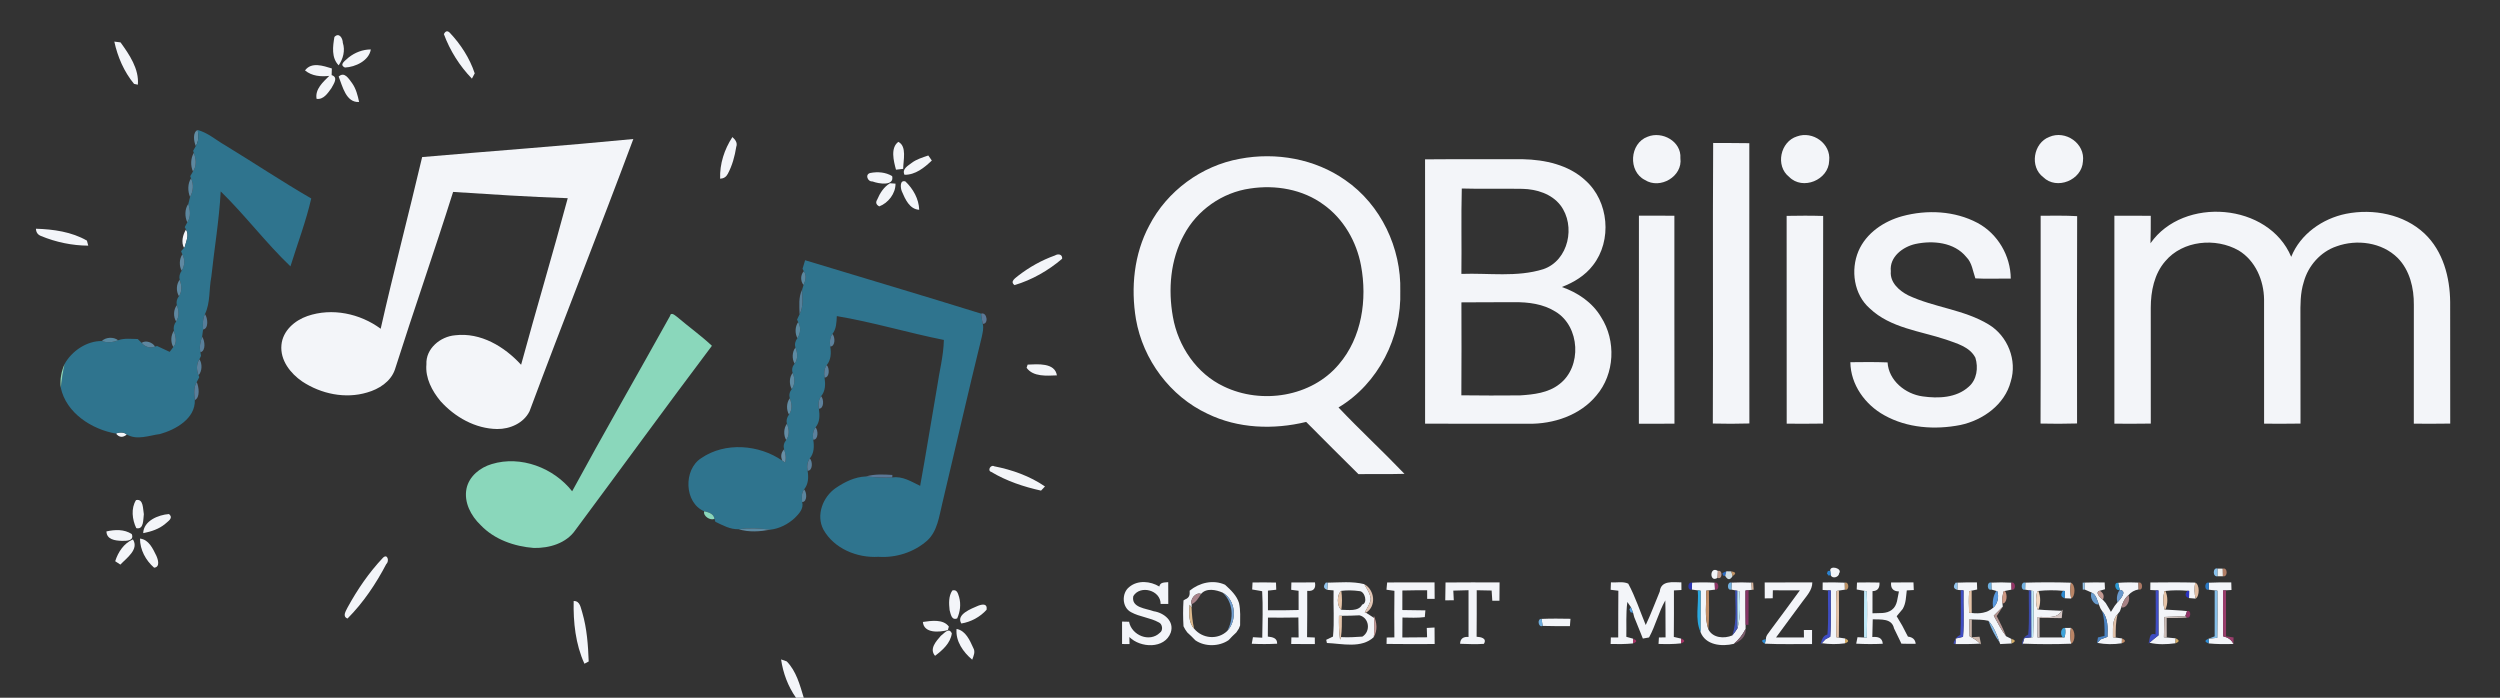 <?xml version="1.0" encoding="UTF-8" ?>
<!DOCTYPE svg PUBLIC "-//W3C//DTD SVG 1.1//EN" "http://www.w3.org/Graphics/SVG/1.1/DTD/svg11.dtd">
<svg width="885pt" height="247pt" viewBox="0 0 885 247" version="1.1" xmlns="http://www.w3.org/2000/svg">
<rect x="0" y="0" width="885" height="247" fill="#333333" stroke="none"/>
<g id="#2b3465ff">
</g>
<g id="#f3f5f9ff">
<path fill="#f3f5f9" opacity="1.00" d=" M 157.13 12.07 C 157.73 10.91 158.45 10.77 159.29 11.66 C 163.13 15.74 166.29 20.64 168.05 25.97 C 167.80 26.44 167.31 27.37 167.06 27.84 C 162.71 23.35 159.30 17.94 157.13 12.07 Z" />
<path fill="#f3f5f9" opacity="1.00" d=" M 118.38 13.09 C 120.03 11.34 121.34 13.53 121.36 15.16 C 122.26 17.89 121.47 20.82 119.89 23.13 C 117.27 20.46 117.81 16.44 118.38 13.09 Z" />
<path fill="#f3f5f9" opacity="1.00" d=" M 40.47 14.73 C 41.02 14.80 42.11 14.93 42.66 15.00 C 45.80 19.30 49.30 24.49 48.80 29.98 C 48.46 29.91 47.79 29.77 47.45 29.69 C 43.91 25.40 41.64 20.15 40.47 14.73 Z" />
<path fill="#f3f5f9" opacity="1.00" d=" M 123.44 20.32 C 125.67 18.57 128.41 17.51 131.27 17.50 C 130.63 21.51 125.78 23.73 122.12 23.91 C 119.73 22.84 122.58 21.24 123.44 20.32 Z" />
<path fill="#f3f5f9" opacity="1.00" d=" M 107.97 24.93 C 110.28 21.81 114.42 23.31 117.47 24.23 C 117.45 24.82 117.42 26.00 117.40 26.59 C 119.92 27.39 118.06 29.77 117.30 31.24 C 116.05 32.96 114.53 35.35 112.07 34.99 C 111.46 31.55 114.38 29.03 116.56 26.86 C 113.54 27.20 110.41 26.95 107.97 24.93 Z" />
<path fill="#f3f5f9" opacity="1.00" d=" M 119.89 27.10 C 121.97 25.20 123.47 27.91 124.63 29.42 C 126.03 31.39 126.63 33.77 127.12 36.10 C 122.49 36.41 121.25 30.52 119.89 27.10 Z" />
<path fill="#f3f5f9" opacity="1.00" d=" M 583.24 48.41 C 588.41 46.28 595.27 50.07 594.86 55.98 C 595.74 62.46 587.66 67.16 582.30 63.71 C 576.25 60.68 576.88 50.71 583.24 48.41 Z" />
<path fill="#f3f5f9" opacity="1.00" d=" M 636.13 48.29 C 641.73 46.24 648.22 50.86 647.53 56.91 C 647.35 63.71 638.14 67.52 633.34 62.61 C 628.39 58.72 630.23 50.12 636.13 48.29 Z" />
<path fill="#f3f5f9" opacity="1.00" d=" M 725.42 48.48 C 731.17 45.94 738.22 50.79 737.36 57.15 C 737.00 63.76 728.06 67.41 723.30 62.71 C 718.44 59.06 719.80 50.63 725.42 48.48 Z" />
<path fill="#f3f5f9" opacity="1.00" d=" M 149.44 55.60 C 174.36 53.44 199.31 51.64 224.20 49.21 C 212.18 81.43 199.45 113.38 187.45 145.60 C 185.38 149.80 180.51 151.93 175.99 151.87 C 168.26 151.77 161.01 147.65 155.93 141.99 C 152.93 138.37 150.51 133.82 150.95 128.97 C 150.67 123.41 155.90 119.12 161.11 118.69 C 170.14 117.60 178.58 122.69 184.47 129.13 C 189.83 109.43 195.69 89.87 200.98 70.16 C 187.43 69.70 173.91 68.82 160.40 67.94 C 153.77 89.00 146.46 109.83 139.78 130.87 C 138.29 135.13 134.13 137.76 129.97 138.94 C 122.25 141.27 113.67 139.45 107.02 135.07 C 102.80 132.20 99.11 127.48 99.63 122.11 C 100.08 117.10 104.31 113.44 108.82 111.88 C 117.53 108.88 127.44 110.97 134.76 116.38 C 139.36 96.05 144.67 75.88 149.44 55.60 Z" />
<path fill="#f3f5f9" opacity="1.00" d=" M 259.27 48.52 C 260.26 49.41 261.18 50.56 260.63 52.00 C 260.11 55.30 259.22 58.60 257.63 61.56 C 257.08 62.63 256.18 63.20 254.93 63.27 C 254.74 58.03 256.42 52.88 259.27 48.52 Z" />
<path fill="#f3f5f9" opacity="1.00" d=" M 317.18 60.07 C 316.34 56.97 315.16 52.33 318.01 50.22 C 321.10 51.76 319.75 56.77 319.72 59.78 C 319.08 59.85 317.81 60.00 317.18 60.07 Z" />
<path fill="#f3f5f9" opacity="1.00" d=" M 606.34 149.93 C 606.50 116.83 606.26 83.71 606.46 50.61 C 610.72 50.65 614.99 50.61 619.26 50.69 C 619.27 83.77 619.23 116.84 619.28 149.91 C 614.97 150.04 610.65 150.04 606.34 149.93 Z" />
<path fill="#f3f5f9" opacity="1.00" d=" M 322.74 57.66 C 324.47 56.35 326.59 55.75 328.62 55.04 C 328.93 55.49 329.55 56.38 329.87 56.83 C 327.22 59.35 324.04 61.94 320.19 61.87 C 319.22 59.79 321.39 58.72 322.74 57.66 Z" />
<path fill="#f3f5f9" opacity="1.00" d=" M 438.88 56.22 C 451.68 53.78 465.54 56.21 476.25 63.78 C 488.85 72.48 496.09 87.82 495.70 103.02 C 496.22 119.32 487.95 135.81 473.83 144.24 C 481.42 152.26 489.55 159.76 497.18 167.74 C 491.75 167.90 486.33 167.76 480.90 167.85 C 474.68 161.74 468.54 155.53 462.38 149.36 C 450.86 152.16 438.24 151.74 427.46 146.47 C 414.24 140.31 404.62 127.33 402.13 113.01 C 400.26 101.85 401.43 89.93 406.83 79.85 C 413.14 67.61 425.34 58.66 438.88 56.22 M 442.56 66.73 C 432.70 68.11 423.74 74.39 419.09 83.19 C 414.30 91.97 413.47 102.46 415.21 112.18 C 417.03 122.55 423.60 132.29 433.25 136.82 C 446.58 143.25 464.27 140.53 473.96 128.97 C 482.11 119.47 484.04 106.01 481.80 94.00 C 480.22 85.54 475.63 77.49 468.56 72.45 C 461.18 67.00 451.51 65.36 442.56 66.73 Z" />
<path fill="#f3f5f9" opacity="1.00" d=" M 504.47 56.41 C 516.00 56.30 527.53 56.40 539.06 56.36 C 546.91 56.53 555.26 58.33 561.19 63.83 C 569.56 71.19 570.77 85.18 563.90 93.92 C 561.13 97.56 557.11 99.99 552.89 101.60 C 558.50 103.55 563.70 107.04 566.77 112.23 C 572.16 120.60 571.64 132.41 565.12 140.01 C 559.33 147.05 549.89 150.16 540.99 150.01 C 528.82 149.98 516.65 150.03 504.48 149.98 C 504.49 118.79 504.51 87.60 504.47 56.41 M 517.33 96.96 C 526.98 96.60 536.97 98.22 546.33 95.29 C 555.32 92.22 557.89 79.90 552.40 72.67 C 549.27 68.61 543.95 66.97 539.00 66.85 C 531.82 66.71 524.65 66.95 517.47 66.73 C 517.20 76.81 517.47 86.88 517.33 96.96 M 517.34 107.04 C 517.37 118.01 517.40 128.97 517.32 139.94 C 524.24 140.03 531.16 140.03 538.09 139.97 C 542.91 139.66 548.11 139.10 552.02 135.99 C 560.10 129.87 559.36 115.54 550.64 110.32 C 546.31 107.59 541.02 106.91 535.99 106.98 C 529.77 107.03 523.55 106.95 517.34 107.04 Z" />
<path fill="#f3f5f9" opacity="1.00" d=" M 308.07 61.24 C 310.67 60.72 313.51 60.94 315.82 62.34 C 316.68 65.98 311.04 65.08 308.86 64.23 C 307.11 64.38 306.12 61.70 308.07 61.24 Z" />
<path fill="#f3f5f9" opacity="1.00" d=" M 319.25 67.73 C 318.76 66.54 318.45 63.58 320.51 64.23 C 323.26 66.86 325.26 70.38 325.40 74.26 C 321.96 74.09 320.42 70.45 319.25 67.73 Z" />
<path fill="#f3f5f9" opacity="1.00" d=" M 315.06 64.87 C 315.55 64.91 316.53 64.97 317.01 65.01 C 317.06 68.48 314.46 71.85 311.26 73.06 C 310.14 72.47 309.90 71.67 310.52 70.68 C 311.47 68.40 312.88 66.16 315.06 64.87 Z" />
<path fill="#f3f5f9" opacity="1.00" d=" M 673.43 76.52 C 682.16 74.16 691.96 74.62 700.04 78.91 C 707.19 82.73 711.76 90.54 711.81 98.63 C 707.63 98.57 703.45 98.79 699.28 98.55 C 698.37 95.97 698.11 93.02 696.08 90.99 C 691.82 85.74 684.24 85.05 678.05 86.37 C 673.58 87.37 668.81 90.95 669.35 96.03 C 668.98 99.97 672.28 102.89 675.47 104.53 C 684.65 108.87 695.27 109.55 704.03 114.89 C 710.72 118.93 714.15 127.52 711.81 135.04 C 709.70 143.23 701.96 148.75 693.98 150.45 C 684.98 152.22 675.15 151.55 667.04 147.00 C 660.24 143.26 655.11 136.14 655.03 128.22 C 659.41 128.16 663.81 128.12 668.20 128.29 C 668.59 134.72 674.49 139.48 680.58 140.32 C 686.12 141.11 692.52 140.89 696.90 136.93 C 699.83 134.45 700.37 130.14 699.29 126.64 C 697.29 122.76 692.71 121.59 688.92 120.22 C 679.75 117.16 669.21 116.12 661.91 109.19 C 656.26 104.27 655.06 95.61 657.89 88.90 C 660.62 82.50 666.89 78.30 673.43 76.52 Z" />
<path fill="#f3f5f9" opacity="1.00" d=" M 761.27 86.12 C 772.95 69.40 803.11 71.83 811.09 90.92 C 814.32 82.85 822.15 77.38 830.50 75.68 C 840.14 73.78 851.00 75.82 858.30 82.70 C 864.86 88.91 867.28 98.17 867.36 106.95 C 867.39 121.28 867.34 135.62 867.38 149.95 C 863.08 150.02 858.78 150.01 854.49 149.98 C 854.50 135.97 854.48 121.97 854.50 107.96 C 854.57 102.01 853.07 95.65 848.77 91.30 C 843.21 85.78 834.31 84.60 827.12 87.21 C 821.45 89.13 817.08 94.11 815.53 99.83 C 814.27 103.78 814.33 107.95 814.35 112.05 C 814.38 124.68 814.34 137.32 814.38 149.95 C 810.08 150.02 805.78 150.01 801.49 149.98 C 801.48 135.31 801.51 120.64 801.48 105.98 C 801.40 99.25 798.40 92.23 792.48 88.66 C 784.34 84.03 772.68 85.10 766.49 92.49 C 762.59 96.97 761.38 103.13 761.37 108.92 C 761.36 122.60 761.35 136.28 761.38 149.95 C 757.08 150.02 752.78 150.01 748.49 149.98 C 748.50 125.45 748.48 100.92 748.49 76.38 C 752.78 76.35 757.07 76.35 761.37 76.40 C 761.37 79.64 761.38 82.88 761.27 86.12 Z" />
<path fill="#f3f5f9" opacity="1.00" d=" M 580.18 76.35 C 584.36 76.37 588.54 76.36 592.73 76.36 C 592.76 100.90 592.70 125.43 592.76 149.97 C 588.56 150.02 584.36 150.01 580.16 149.99 C 580.18 125.45 580.14 100.90 580.18 76.35 Z" />
<path fill="#f3f5f9" opacity="1.00" d=" M 632.47 76.42 C 636.78 76.34 641.09 76.31 645.40 76.45 C 645.33 100.95 645.37 125.45 645.38 149.95 C 641.08 150.02 636.78 150.01 632.49 149.98 C 632.48 125.46 632.51 100.94 632.47 76.42 Z" />
<path fill="#f3f5f9" opacity="1.00" d=" M 722.39 76.37 C 726.70 76.37 731.01 76.26 735.31 76.52 C 735.20 100.98 735.27 125.45 735.28 149.91 C 730.97 150.04 726.65 150.04 722.35 149.94 C 722.45 125.42 722.35 100.90 722.39 76.37 Z" />
<path fill="#f3f5f9" opacity="1.00" d=" M 12.72 80.97 C 18.88 81.15 25.38 82.06 30.77 85.18 C 30.89 85.62 31.12 86.52 31.24 86.96 C 25.52 86.93 19.79 85.73 14.51 83.54 C 13.37 83.10 12.77 82.24 12.72 80.97 Z" />
<path fill="#f3f5f9" opacity="1.00" d=" M 65.85 81.25 C 67.03 83.23 65.87 85.52 65.36 87.53 L 65.15 87.75 C 64.04 85.80 64.72 83.07 65.85 81.25 Z" />
<path fill="#f3f5f9" opacity="1.00" d=" M 373.46 90.43 C 374.59 89.73 376.15 90.00 376.00 91.60 C 371.10 95.79 365.33 99.08 359.15 100.93 C 357.36 99.62 359.57 98.38 360.48 97.58 C 364.41 94.55 368.78 92.09 373.46 90.43 Z" />
<path fill="#f3f5f9" opacity="1.00" d=" M 363.78 129.07 C 367.23 128.93 373.44 128.30 374.14 132.88 C 370.55 133.02 365.73 133.45 363.42 130.20 L 363.78 129.07 Z" />
<path fill="#f3f5f9" opacity="1.00" d=" M 41.06 153.49 C 42.32 152.94 43.78 152.91 44.89 153.81 C 43.50 155.00 42.22 154.90 41.06 153.49 Z" />
<path fill="#f3f5f9" opacity="1.00" d=" M 350.91 167.06 C 349.43 166.65 350.67 164.33 351.98 165.07 C 358.31 166.31 364.57 168.53 369.92 172.20 C 369.57 172.57 368.88 173.31 368.53 173.68 C 362.39 172.32 356.34 170.30 350.91 167.06 Z" />
<path fill="#f3f5f9" opacity="1.00" d=" M 48.15 177.04 C 50.85 176.41 50.57 180.26 50.92 182.01 C 50.66 183.82 50.98 187.60 48.24 186.96 C 46.80 183.93 46.31 180.00 48.15 177.04 Z" />
<path fill="#f3f5f9" opacity="1.00" d=" M 50.69 188.73 C 50.84 184.36 56.04 182.26 59.81 181.97 C 61.56 183.41 59.41 184.55 58.50 185.43 C 56.29 187.30 53.49 188.20 50.69 188.73 Z" />
<path fill="#f3f5f9" opacity="1.00" d=" M 37.68 188.12 C 40.66 187.45 44.01 187.30 46.65 189.07 C 47.60 191.55 44.61 191.50 43.01 191.46 C 40.73 191.37 37.75 191.00 37.68 188.12 Z" />
<path fill="#f3f5f9" opacity="1.00" d=" M 49.56 190.66 C 52.71 191.01 54.09 194.22 55.33 196.70 C 55.95 198.04 56.77 200.77 54.55 200.96 C 51.59 198.37 49.56 194.64 49.56 190.66 Z" />
<path fill="#f3f5f9" opacity="1.00" d=" M 40.78 198.67 C 41.81 195.43 43.83 192.35 47.05 190.95 C 49.31 194.48 44.78 197.56 42.61 199.87 C 42.15 199.57 41.24 198.97 40.78 198.67 Z" />
<path fill="#f3f5f9" opacity="1.00" d=" M 135.53 197.49 C 137.16 195.80 137.93 198.62 136.75 199.66 C 133.09 206.66 128.62 213.34 123.02 218.96 C 121.07 218.21 122.46 216.28 123.05 215.03 C 126.50 208.72 130.59 202.72 135.53 197.49 Z" />
<path fill="#f3f5f9" opacity="1.00" d=" M 647.90 202.05 C 647.69 199.95 652.35 201.19 651.06 202.94 C 650.99 204.33 648.65 205.04 648.08 203.62 C 648.03 203.23 647.94 202.44 647.90 202.05 Z" />
<path fill="#f3f5f9" opacity="1.00" d=" M 608.01 204.54 C 605.08 206.53 605.13 200.17 608.13 202.11 C 608.10 202.72 608.04 203.93 608.01 204.54 Z" />
<path fill="#f3f5f9" opacity="1.00" d=" M 399.80 207.76 C 402.80 205.29 407.23 205.71 410.40 207.63 C 410.70 206.01 412.28 206.24 413.55 206.08 C 413.57 208.65 413.57 211.22 413.57 213.79 C 412.66 213.79 411.76 213.79 410.86 213.80 C 410.91 208.91 403.63 206.96 401.19 211.03 C 400.35 215.17 405.70 215.36 408.40 216.38 C 412.02 216.91 415.81 219.89 414.44 223.95 C 412.25 229.81 403.70 229.41 399.80 225.51 C 399.81 226.13 399.84 227.39 399.85 228.01 C 399.19 228.00 397.87 227.99 397.21 227.98 C 397.21 225.33 397.21 222.68 397.21 220.04 C 397.83 220.06 399.07 220.09 399.69 220.10 C 400.58 224.90 406.98 227.57 410.62 223.97 C 411.82 223.19 411.52 220.85 410.21 220.33 C 407.13 218.62 403.49 218.41 400.41 216.72 C 397.14 215.03 396.96 209.93 399.80 207.76 Z" />
<path fill="#f3f5f9" opacity="1.00" d=" M 421.13 209.11 C 424.60 206.25 429.46 205.09 433.67 207.00 C 435.66 208.83 437.80 210.79 438.61 213.46 C 439.19 216.06 439.01 218.75 439.00 221.40 L 438.56 222.49 C 438.55 222.52 438.52 222.57 438.51 222.59 L 437.66 223.88 C 436.70 224.76 435.78 225.67 434.90 226.63 C 431.51 228.93 426.52 229.00 423.14 226.66 C 422.23 225.69 421.28 224.77 420.30 223.89 C 419.77 223.20 419.32 222.48 418.96 221.71 C 418.77 218.66 418.77 215.60 418.96 212.55 L 419.54 212.19 C 420.65 211.77 421.18 211.00 421.14 209.88 L 421.13 209.11 M 425.18 210.25 C 423.35 209.48 421.14 212.16 421.85 213.89 L 421.82 215.12 L 421.11 214.08 C 420.91 216.95 420.64 220.24 422.72 222.55 C 425.64 226.09 431.04 226.60 434.42 223.39 C 438.02 219.63 437.53 212.47 432.84 209.80 C 430.51 208.76 427.02 208.05 425.18 210.25 Z" />
<path fill="#f3f5f9" opacity="1.00" d=" M 443.40 206.20 C 446.16 206.15 448.93 206.16 451.70 206.23 C 451.72 206.86 451.77 208.13 451.79 208.76 C 451.06 208.84 449.59 209.00 448.85 209.09 C 448.85 211.40 448.85 213.71 448.86 216.03 C 452.47 216.06 456.09 216.06 459.71 215.94 C 459.68 213.67 459.67 211.40 459.70 209.14 C 459.05 209.05 457.74 208.88 457.08 208.79 C 457.10 208.14 457.13 206.85 457.15 206.20 C 459.93 206.16 462.71 206.16 465.50 206.17 C 465.88 208.31 464.98 209.40 462.76 209.16 C 462.73 214.62 462.81 220.09 462.70 225.56 C 463.38 225.59 464.75 225.65 465.44 225.68 C 465.44 226.26 465.46 227.42 465.46 228.00 C 462.67 228.00 459.88 228.00 457.09 227.98 C 457.11 227.39 457.14 226.22 457.15 225.64 C 457.79 225.65 459.07 225.66 459.71 225.66 C 459.67 223.30 459.65 220.95 459.63 218.59 C 456.04 218.66 452.45 218.65 448.86 218.64 C 448.85 220.87 448.84 223.11 448.81 225.35 C 450.45 225.55 452.16 225.79 452.11 227.87 C 449.11 228.04 446.11 228.03 443.12 227.89 C 443.22 227.31 443.43 226.15 443.54 225.57 C 444.12 225.60 445.29 225.67 445.88 225.70 L 446.84 225.75 C 446.91 220.27 447.12 214.78 446.81 209.30 L 445.89 209.12 C 445.24 209.01 443.92 208.79 443.27 208.68 C 443.30 208.06 443.37 206.82 443.40 206.20 Z" />
<path fill="#f3f5f9" opacity="1.00" d=" M 470.00 206.26 C 474.31 206.21 478.72 205.72 482.95 206.79 C 483.86 208.44 485.06 210.08 485.24 212.03 C 485.04 213.79 483.90 215.25 483.12 216.80 L 483.56 216.90 C 484.27 217.36 485.68 218.27 486.39 218.73 C 486.63 220.99 486.55 223.27 486.32 225.53 C 481.95 229.65 475.09 227.84 469.72 227.62 C 469.66 227.34 469.54 226.77 469.48 226.49 C 470.08 226.20 471.28 225.63 471.88 225.34 C 472.41 219.91 471.94 214.44 472.09 209.00 L 471.10 208.92 L 469.85 208.81 C 469.89 208.17 469.96 206.90 470.00 206.26 M 474.83 215.86 C 477.20 215.89 480.97 216.55 482.19 214.04 C 484.28 213.55 483.20 209.27 481.20 209.25 C 479.08 208.95 476.94 208.91 474.82 209.16 C 473.18 210.43 473.18 214.61 474.83 215.86 M 473.99 218.01 C 473.95 220.82 473.94 223.66 474.39 226.45 L 474.69 225.54 C 477.22 225.67 479.76 225.56 482.29 225.36 C 485.29 223.51 484.76 218.72 481.26 217.82 C 479.18 217.95 477.10 217.97 475.03 217.99 L 473.99 218.01 Z" />
<path fill="#f3f5f9" opacity="1.00" d=" M 491.05 206.19 C 496.64 206.15 502.24 206.16 507.83 206.18 C 507.84 208.11 507.85 210.05 507.87 211.99 C 507.21 211.99 505.88 212.00 505.22 212.00 C 505.22 211.24 505.21 209.72 505.21 208.96 C 502.28 208.95 499.36 208.96 496.44 209.04 C 496.45 211.34 496.45 213.64 496.43 215.95 C 499.15 216.02 501.87 216.05 504.59 216.07 C 504.54 216.67 504.43 217.86 504.38 218.45 C 501.75 218.80 499.10 218.64 496.47 218.61 C 496.46 220.96 496.45 223.31 496.43 225.67 C 499.35 225.65 502.27 225.64 505.19 225.60 C 505.16 224.77 505.11 223.12 505.08 222.29 C 505.77 222.25 507.14 222.18 507.83 222.14 C 507.84 224.09 507.85 226.04 507.87 227.98 C 502.19 228.00 496.52 228.04 490.84 227.95 C 490.85 227.38 490.88 226.25 490.89 225.68 C 491.57 225.67 492.93 225.65 493.61 225.64 C 493.57 220.14 493.55 214.64 493.63 209.15 C 492.92 209.05 491.51 208.86 490.81 208.76 C 490.87 208.12 490.99 206.83 491.05 206.19 Z" />
<path fill="#f3f5f9" opacity="1.00" d=" M 511.72 206.20 C 518.09 206.14 524.47 206.15 530.85 206.18 C 530.85 208.34 530.83 210.49 530.80 212.65 C 530.17 212.65 528.91 212.65 528.27 212.65 C 528.19 211.45 528.11 210.25 528.04 209.05 C 526.27 209.00 524.51 208.97 522.76 208.94 C 522.74 214.43 522.80 219.92 522.72 225.41 C 524.15 225.48 526.51 225.91 525.30 227.92 C 522.49 228.12 519.68 228.00 516.88 227.90 C 516.90 226.05 518.12 225.31 519.86 225.49 C 519.86 219.97 519.86 214.45 519.86 208.93 C 518.06 208.97 516.26 209.02 514.47 209.08 C 514.52 209.93 514.60 211.64 514.64 212.49 C 513.63 212.50 512.62 212.51 511.62 212.52 C 511.65 210.41 511.67 208.30 511.72 206.20 Z" />
<path fill="#f3f5f9" opacity="1.00" d=" M 570.27 206.15 C 572.28 206.32 574.54 205.73 576.40 206.61 C 578.92 211.28 580.56 216.37 582.59 221.26 C 584.41 217.45 585.84 213.48 587.48 209.59 C 587.49 209.55 587.53 209.47 587.55 209.43 C 587.98 205.33 592.26 206.15 595.21 206.16 C 595.21 206.83 595.23 208.19 595.23 208.86 C 594.57 208.90 593.24 208.98 592.57 209.01 C 592.56 214.50 592.61 219.98 592.53 225.47 C 593.18 225.62 594.47 225.92 595.12 226.07 C 595.11 226.49 595.09 227.33 595.08 227.75 C 592.43 228.06 589.77 228.03 587.12 227.95 C 587.15 227.37 587.23 226.23 587.26 225.66 C 587.85 225.65 589.02 225.65 589.61 225.64 C 589.53 221.27 589.65 216.90 589.52 212.54 C 587.14 216.71 586.07 221.48 583.76 225.66 C 583.21 225.76 582.12 225.95 581.57 226.05 C 581.32 225.42 580.83 224.18 580.58 223.56 C 580.56 223.52 580.53 223.44 580.51 223.40 C 579.85 221.79 579.18 220.19 578.56 218.57 C 578.55 218.53 578.52 218.46 578.51 218.43 L 578.11 216.91 C 577.91 216.41 577.52 215.42 577.33 214.92 L 576.23 213.31 C 576.19 213.25 576.11 213.14 576.07 213.09 L 576.06 213.27 C 575.53 217.30 575.82 221.38 575.72 225.43 C 576.32 225.60 577.52 225.93 578.12 226.10 C 578.11 226.52 578.08 227.35 578.07 227.77 C 575.44 228.04 572.79 228.03 570.16 227.98 C 570.18 227.40 570.22 226.24 570.24 225.65 C 570.90 225.66 572.20 225.67 572.85 225.67 C 572.88 220.15 572.83 214.64 572.90 209.12 C 572.22 209.04 570.85 208.86 570.17 208.78 C 570.19 208.12 570.25 206.81 570.27 206.15 Z" />
<path fill="#f3f5f9" opacity="1.00" d=" M 599.00 206.28 C 601.66 206.12 604.33 206.12 606.99 206.28 C 607.02 206.89 607.07 208.12 607.10 208.73 C 606.56 208.80 605.49 208.93 604.96 208.99 L 603.99 209.10 C 604.11 213.66 603.31 218.39 604.76 222.81 C 606.34 225.87 610.34 226.16 613.22 224.95 C 613.90 224.14 614.54 223.28 615.09 222.36 C 616.26 218.12 616.01 213.66 615.76 209.32 L 615.04 209.15 L 614.26 208.98 L 612.90 208.71 C 612.92 208.10 612.96 206.87 612.98 206.25 C 615.31 206.14 617.65 206.13 620.00 206.25 C 620.03 206.89 620.11 208.16 620.15 208.80 L 618.99 208.92 L 617.89 209.04 C 617.88 213.08 617.88 217.13 617.94 221.17 C 617.94 221.54 617.93 222.28 617.93 222.64 C 616.92 224.68 615.51 226.48 613.76 227.92 C 609.51 228.97 603.72 228.41 601.97 223.70 C 601.96 218.84 602.01 213.97 602.00 209.11 L 601.01 208.99 C 600.48 208.92 599.44 208.78 598.91 208.71 C 598.94 208.11 598.98 206.89 599.00 206.28 Z" />
<path fill="#f3f5f9" opacity="1.00" d=" M 624.70 206.19 C 630.32 206.15 635.94 206.17 641.56 206.17 C 641.56 208.94 639.55 210.92 638.04 213.02 C 634.90 217.21 631.84 221.46 628.72 225.66 C 632.01 225.64 635.30 225.63 638.60 225.66 C 638.60 225.00 638.58 223.67 638.57 223.01 C 639.30 223.01 640.74 223.01 641.47 223.01 C 641.46 224.66 641.46 226.32 641.46 227.99 C 635.89 227.96 630.31 228.14 624.75 227.86 C 624.84 227.47 625.04 226.67 625.14 226.28 C 625.07 224.93 626.21 224.02 626.85 222.96 C 630.34 218.34 633.72 213.65 637.15 208.99 C 633.96 208.96 630.77 208.96 627.59 208.96 C 627.58 209.67 627.55 211.09 627.54 211.79 C 626.83 211.80 625.42 211.82 624.72 211.83 C 624.69 209.95 624.68 208.07 624.70 206.19 Z" />
<path fill="#f3f5f9" opacity="1.00" d=" M 645.23 206.20 C 647.83 206.15 650.43 206.13 653.04 206.27 C 653.05 206.89 653.08 208.12 653.09 208.74 C 652.57 208.82 651.51 208.98 650.98 209.06 L 650.10 209.21 C 649.85 214.67 650.03 220.13 650.06 225.58 L 650.95 225.70 C 651.51 225.78 652.61 225.94 653.17 226.02 C 653.15 226.45 653.13 227.31 653.11 227.74 C 650.39 228.11 647.62 228.10 644.91 227.69 C 645.23 227.35 645.87 226.66 646.19 226.32 C 646.62 226.09 647.49 225.63 647.92 225.40 C 648.29 219.94 648.00 214.47 648.09 209.02 L 647.10 208.96 C 646.62 208.93 645.67 208.87 645.20 208.84 C 645.21 208.18 645.22 206.86 645.23 206.20 Z" />
<path fill="#f3f5f9" opacity="1.00" d=" M 657.38 206.21 C 660.03 206.16 662.68 206.16 665.34 206.22 C 665.45 208.00 664.80 209.23 662.87 209.26 C 662.85 211.88 662.85 214.49 662.86 217.10 C 665.16 216.94 667.79 217.42 669.74 215.85 C 671.76 214.35 671.67 211.59 672.22 209.37 C 670.14 209.34 669.24 208.20 669.45 206.19 C 672.09 206.16 674.72 206.16 677.37 206.17 C 677.40 206.84 677.45 208.20 677.48 208.87 C 676.86 208.90 675.62 208.97 675.00 209.00 C 674.71 211.18 674.75 213.51 673.61 215.47 C 673.60 215.50 673.56 215.55 673.55 215.58 C 672.85 216.45 672.14 217.30 671.42 218.14 C 672.10 219.25 672.76 220.36 673.41 221.50 C 673.43 221.54 673.47 221.62 673.49 221.66 L 674.42 223.46 C 674.44 223.51 674.50 223.61 674.52 223.66 C 674.74 224.09 675.18 224.93 675.41 225.36 C 676.93 225.54 678.01 226.28 678.15 227.91 C 676.45 227.93 674.76 227.91 673.09 227.86 L 672.47 226.53 C 672.45 226.49 672.41 226.41 672.39 226.37 C 671.79 225.10 671.18 223.84 670.56 222.60 C 670.54 222.56 670.51 222.49 670.49 222.46 C 669.70 218.79 665.78 219.37 662.95 219.24 C 662.88 221.33 662.84 223.42 662.80 225.51 C 664.68 225.34 666.34 225.66 666.50 227.89 C 663.36 228.05 660.22 228.03 657.09 227.86 C 657.21 227.29 657.44 226.14 657.56 225.57 C 658.14 225.60 659.30 225.65 659.88 225.68 L 660.86 225.73 C 660.91 220.27 661.09 214.80 660.83 209.34 L 659.90 209.15 C 659.24 209.03 657.93 208.79 657.27 208.68 C 657.30 208.06 657.36 206.82 657.38 206.21 Z" />
<path fill="#f3f5f9" opacity="1.00" d=" M 692.93 206.26 C 695.22 206.15 697.52 206.15 699.83 206.17 C 699.85 206.79 699.90 208.05 699.92 208.68 C 699.44 208.78 698.46 208.99 697.97 209.09 L 697.08 209.31 C 696.92 211.84 696.93 214.38 697.06 216.91 L 697.99 217.00 C 700.66 217.33 703.50 217.02 705.58 215.13 C 707.17 213.79 707.71 211.24 707.05 209.31 L 706.70 209.19 L 704.98 208.70 C 704.97 208.09 704.94 206.86 704.92 206.25 C 707.28 206.13 709.65 206.14 712.02 206.27 C 712.04 206.88 712.07 208.11 712.08 208.72 C 711.50 208.84 710.33 209.08 709.74 209.20 L 709.33 209.29 C 708.88 210.69 708.64 212.18 708.88 213.65 L 708.99 214.75 C 707.92 215.82 706.86 216.89 705.79 217.96 C 707.16 220.43 708.45 222.97 710.16 225.23 C 710.64 225.47 711.59 225.94 712.07 226.18 C 712.09 226.58 712.12 227.39 712.13 227.79 C 710.77 227.87 709.42 227.94 708.07 228.00 L 707.86 227.42 C 706.91 224.70 705.87 221.93 703.90 219.76 C 701.97 219.31 699.97 219.35 698.02 219.28 L 697.13 219.26 C 697.15 221.25 697.18 223.24 697.24 225.24 C 698.56 225.96 699.90 226.72 700.96 227.84 C 698.05 228.03 695.13 228.02 692.22 227.99 C 692.25 227.50 692.31 226.52 692.35 226.03 C 692.99 225.89 694.27 225.59 694.91 225.45 C 695.37 219.98 694.97 214.48 695.09 209.00 L 694.11 208.92 L 692.90 208.81 C 692.91 208.17 692.92 206.90 692.93 206.26 Z" />
<path fill="#f3f5f9" opacity="1.00" d=" M 716.96 206.26 C 722.34 206.10 727.72 206.10 733.10 206.27 C 732.79 208.12 732.81 210.03 733.18 211.88 C 732.61 211.85 731.47 211.80 730.90 211.78 C 730.91 211.13 730.93 209.84 730.94 209.20 L 730.31 209.15 C 727.40 208.87 724.47 208.88 721.57 209.21 L 721.23 209.24 C 720.63 211.37 720.65 213.62 721.26 215.75 L 721.60 215.78 C 724.32 216.04 727.06 216.06 729.80 216.22 C 728.08 219.35 724.22 218.16 721.32 218.45 C 721.30 220.85 721.29 223.26 721.28 225.67 L 722.02 225.67 C 724.77 225.63 727.53 225.65 730.29 225.65 L 730.83 225.65 C 731.18 224.55 731.24 223.43 731.02 222.30 C 731.54 222.29 732.57 222.28 733.09 222.27 C 732.79 224.12 732.81 226.02 733.18 227.87 C 727.47 228.09 721.74 228.08 716.04 227.85 C 716.18 227.36 716.47 226.38 716.62 225.90 C 717.23 225.83 718.45 225.70 719.06 225.63 L 719.71 225.54 C 719.92 220.11 719.98 214.67 719.79 209.24 L 719.03 209.09 L 718.19 208.94 L 716.90 208.73 C 716.92 208.11 716.95 206.88 716.96 206.26 Z" />
<path fill="#f3f5f9" opacity="1.00" d=" M 737.92 206.24 C 740.29 206.15 742.67 206.16 745.05 206.20 C 745.08 206.79 745.13 207.99 745.16 208.59 L 743.34 209.12 C 741.39 209.64 743.61 211.67 744.41 212.33 L 745.38 213.42 C 745.40 213.44 745.44 213.50 745.46 213.53 L 746.60 215.43 C 746.62 215.47 746.67 215.56 746.70 215.60 L 747.26 216.61 L 748.52 214.59 C 748.54 214.56 748.58 214.50 748.60 214.47 L 749.57 213.23 C 750.60 212.16 753.27 209.16 750.37 208.81 C 750.23 208.19 749.95 206.94 749.82 206.32 C 752.20 206.14 754.61 206.13 757.01 206.25 C 757.02 206.85 757.05 208.05 757.07 208.65 C 755.63 208.91 754.39 209.59 753.45 210.70 C 752.14 211.80 751.41 213.38 750.94 214.98 L 750.46 216.36 L 750.45 216.39 L 750.41 216.44 L 749.66 217.40 C 747.52 219.60 748.08 222.79 747.98 225.58 L 748.96 225.70 C 749.51 225.78 750.62 225.93 751.17 226.00 C 751.15 226.43 751.12 227.29 751.11 227.72 C 748.24 228.16 745.32 228.14 742.48 227.59 C 742.77 227.28 743.33 226.65 743.62 226.34 C 744.22 226.12 745.43 225.67 746.04 225.45 C 746.15 222.30 746.33 218.91 744.16 216.35 L 743.58 215.41 C 743.57 215.38 743.54 215.32 743.52 215.29 L 742.98 213.93 C 742.37 212.44 742.06 210.46 740.43 209.76 C 739.82 209.49 738.59 208.95 737.97 208.68 C 737.96 208.07 737.94 206.85 737.92 206.24 Z" />
<path fill="#f3f5f9" opacity="1.00" d=" M 761.23 206.20 C 766.52 206.16 771.81 206.09 777.10 206.24 C 776.75 208.12 776.81 210.05 777.23 211.91 C 776.66 211.86 775.50 211.77 774.92 211.72 C 774.93 211.09 774.95 209.81 774.96 209.17 L 774.32 209.13 C 771.73 208.89 769.12 208.91 766.55 209.20 L 766.20 209.23 C 765.68 211.38 765.68 213.62 766.22 215.77 L 766.55 215.79 C 769.10 216.00 771.66 216.02 774.21 216.33 C 774.06 216.78 773.75 217.68 773.60 218.13 C 771.12 218.25 768.64 218.34 766.17 218.41 C 766.11 220.80 766.06 223.20 766.02 225.59 L 767.03 225.67 C 767.82 225.74 769.39 225.89 770.17 225.96 C 770.16 226.40 770.14 227.27 770.12 227.71 C 767.06 228.13 763.92 228.25 760.90 227.52 C 761.94 226.62 763.02 225.76 764.11 224.91 C 764.08 219.61 764.09 214.31 764.09 209.01 L 763.11 208.96 C 762.63 208.93 761.68 208.87 761.20 208.85 C 761.21 208.19 761.22 206.86 761.23 206.20 Z" />
<path fill="#f3f5f9" opacity="1.00" d=" M 781.98 206.28 C 784.60 206.14 787.23 206.15 789.87 206.17 C 789.89 206.84 789.93 208.19 789.95 208.86 C 789.46 208.88 788.49 208.93 788.00 208.96 L 786.95 209.02 C 786.95 214.43 786.90 219.84 787.00 225.26 C 788.59 225.61 789.93 226.40 790.64 227.95 C 787.72 228.07 784.79 228.05 781.89 227.77 C 781.88 227.35 781.86 226.52 781.85 226.10 C 782.61 226.02 784.14 225.86 784.91 225.78 C 785.01 220.22 784.96 214.66 784.95 209.10 L 784.00 209.00 C 783.47 208.94 782.41 208.81 781.88 208.75 C 781.91 208.14 781.96 206.90 781.98 206.28 Z" />
<path fill="#f3f5f9" opacity="1.00" d=" M 337.12 209.03 C 338.83 208.51 339.14 210.20 339.54 211.43 C 340.23 213.91 339.89 216.58 338.84 218.92 C 336.82 219.71 336.57 217.37 336.16 215.99 C 335.90 213.66 335.76 211.07 337.12 209.03 Z" />
<path fill="#f3f5f9" opacity="1.00" d=" M 203.08 212.76 C 205.41 212.68 205.57 215.26 206.15 216.93 C 207.78 222.53 208.18 228.36 208.40 234.16 C 208.03 234.36 207.27 234.76 206.89 234.96 C 203.74 228.08 202.91 220.26 203.08 212.76 Z" />
<path fill="#f3f5f9" opacity="1.00" d=" M 346.32 214.41 C 347.85 213.84 349.61 213.63 349.25 215.86 C 346.93 218.43 343.72 220.16 340.31 220.72 C 338.32 217.52 343.86 215.47 346.32 214.41 Z" />
<path fill="#f3f5f9" opacity="1.00" d=" M 545.73 219.09 C 549.13 218.94 552.54 218.99 555.95 219.05 C 555.90 219.70 555.80 221.00 555.75 221.64 C 552.53 221.64 549.31 221.69 546.09 221.57 C 546.00 220.95 545.82 219.71 545.73 219.09 Z" />
<path fill="#f3f5f9" opacity="1.00" d=" M 326.70 220.17 C 329.67 219.75 333.91 219.08 335.90 221.82 L 335.53 223.05 C 332.59 223.85 327.03 224.29 326.70 220.17 Z" />
<path fill="#f3f5f9" opacity="1.00" d=" M 338.62 222.64 C 341.86 223.24 343.31 226.68 344.54 229.37 C 345.36 230.75 344.65 232.18 344.16 233.53 C 340.98 230.85 338.23 227.00 338.62 222.64 Z" />
<path fill="#f3f5f9" opacity="1.00" d=" M 333.05 225.08 C 334.16 224.32 335.92 221.85 336.95 224.24 C 336.45 227.70 333.65 230.17 331.01 232.16 C 328.87 229.71 331.41 226.98 333.05 225.08 Z" />
<path fill="#f3f5f9" opacity="1.00" d=" M 276.50 233.43 C 277.01 233.60 278.01 233.96 278.51 234.14 C 281.90 237.61 283.16 242.49 284.53 247.00 L 281.78 247.00 C 278.95 242.97 277.21 238.28 276.50 233.43 Z" />
</g>
<g id="#608ca3ff">
<path fill="#608ca3" opacity="1.00" d=" M 69.31 51.70 C 68.60 50.12 68.12 46.74 69.98 46.03 C 70.33 47.92 70.39 50.01 69.31 51.70 Z" />
</g>
<g id="#2f748eff">
<path fill="#2f748e" opacity="1.00" d=" M 69.98 46.03 C 73.60 46.98 76.43 49.57 79.62 51.38 C 89.85 57.61 99.82 64.26 110.18 70.26 C 108.31 78.43 105.30 86.29 102.82 94.29 C 94.08 85.95 86.79 76.20 78.13 67.75 C 77.59 77.89 75.88 87.94 74.80 98.03 C 73.94 102.40 74.52 107.08 72.56 111.19 C 71.72 112.90 71.75 114.81 71.89 116.66 C 71.80 117.30 71.63 118.57 71.55 119.20 C 70.94 120.96 70.49 122.84 70.96 124.69 L 71.16 125.99 L 70.59 127.16 C 69.50 128.87 69.51 131.00 70.31 132.84 L 70.54 133.53 C 70.31 133.96 69.86 134.82 69.64 135.25 C 68.44 137.17 68.76 139.50 68.97 141.63 C 69.18 148.18 62.20 152.10 56.64 153.65 C 52.82 154.14 48.50 155.95 44.89 153.81 C 43.78 152.91 42.32 152.94 41.06 153.49 C 32.53 152.03 23.37 146.19 21.51 137.20 C 21.85 134.39 22.29 131.59 22.88 128.82 C 25.43 124.24 30.75 120.65 36.03 120.73 C 37.94 121.37 39.97 121.26 41.82 120.44 C 44.05 119.65 46.46 119.99 48.77 120.02 C 49.11 120.36 49.79 121.03 50.13 121.37 C 51.25 122.80 53.17 123.39 54.88 122.68 L 55.61 122.49 C 57.10 123.16 58.59 123.86 60.06 124.56 C 60.39 124.13 61.04 123.28 61.36 122.85 C 62.85 121.23 62.08 118.94 61.57 117.09 C 61.33 115.93 61.59 114.83 62.35 113.80 C 63.54 112.05 63.32 109.92 62.60 108.04 C 62.34 106.91 62.59 105.84 63.35 104.83 C 64.55 103.08 64.30 100.95 63.61 99.06 C 63.34 97.93 63.58 96.86 64.32 95.84 C 65.42 94.08 65.55 91.88 64.55 90.04 L 64.10 88.92 C 64.36 88.63 64.89 88.05 65.15 87.75 L 65.36 87.53 C 65.87 85.52 67.03 83.23 65.85 81.25 L 65.40 80.40 C 65.62 79.98 66.07 79.13 66.30 78.71 C 67.70 76.75 67.27 74.32 66.68 72.15 C 66.83 71.55 67.13 70.33 67.28 69.72 C 68.44 67.69 68.64 65.25 67.62 63.13 L 67.35 62.36 C 67.59 61.95 68.07 61.12 68.31 60.71 C 69.67 58.75 69.44 56.24 68.61 54.12 L 68.38 53.38 C 68.61 52.96 69.08 52.12 69.31 51.70 C 70.39 50.01 70.33 47.92 69.98 46.03 Z" />
<path fill="#2f748e" opacity="1.00" d=" M 285.01 92.12 C 305.78 98.43 326.60 104.58 347.33 111.03 C 347.40 112.24 347.65 113.44 347.90 114.64 C 348.29 116.20 347.84 117.80 347.53 119.34 C 342.70 138.97 338.22 158.68 333.54 178.34 C 332.42 182.86 331.86 188.03 328.24 191.36 C 323.56 195.50 317.19 197.53 310.97 197.11 C 303.44 197.57 295.24 194.23 291.47 187.44 C 288.81 182.33 291.30 175.90 295.83 172.77 C 298.99 170.61 302.63 168.81 306.52 168.67 C 309.63 168.94 312.75 169.16 315.88 169.03 C 319.49 168.45 322.63 170.52 325.74 171.99 C 327.84 160.38 329.70 148.73 331.71 137.12 C 332.51 131.52 334.01 126.02 334.13 120.34 C 321.44 117.81 308.99 114.03 296.23 111.90 C 296.11 114.09 296.11 116.41 294.67 118.22 C 293.73 119.51 293.65 121.15 293.91 122.67 C 294.27 124.95 294.21 127.37 292.67 129.23 C 291.72 130.51 291.64 132.14 291.89 133.66 C 292.23 135.95 292.25 138.38 290.68 140.25 C 289.74 141.53 289.62 143.16 289.89 144.69 C 290.21 146.97 290.28 149.41 288.70 151.28 C 287.75 152.54 287.61 154.15 287.89 155.66 C 288.25 157.96 288.23 160.39 286.68 162.28 C 285.75 163.54 285.62 165.16 285.89 166.66 C 286.27 168.96 286.20 171.37 284.65 173.24 C 283.68 174.54 283.76 176.21 283.97 177.73 C 284.60 180.04 282.83 181.89 281.35 183.37 C 278.98 185.56 275.92 187.14 272.71 187.51 C 268.98 187.02 265.22 186.83 261.48 187.34 C 258.52 187.47 255.82 185.94 253.23 184.70 L 252.91 183.66 C 252.69 181.85 250.79 181.34 249.29 180.99 C 242.22 178.03 241.84 166.26 248.24 162.18 C 256.68 156.39 268.70 157.36 276.93 163.07 C 277.18 163.23 277.66 163.55 277.90 163.71 C 278.37 162.16 278.08 160.56 277.57 159.06 C 277.24 157.89 277.48 156.79 278.31 155.77 C 279.57 154.05 279.33 151.88 278.57 150.02 C 278.28 148.87 278.53 147.79 279.31 146.76 C 280.52 145.02 280.35 142.87 279.59 141.00 C 279.25 139.84 279.48 138.75 280.29 137.74 C 281.52 136.03 281.38 133.89 280.61 132.03 C 280.22 130.85 280.45 129.75 281.29 128.74 C 282.54 127.04 282.37 124.88 281.57 123.04 C 281.24 121.87 281.48 120.77 282.29 119.72 C 283.42 118.01 283.59 115.83 282.55 114.03 L 282.16 113.12 C 282.39 112.65 282.83 111.71 283.05 111.24 C 284.49 108.54 284.03 105.43 283.97 102.50 C 284.09 102.09 284.34 101.28 284.46 100.87 C 285.15 99.35 285.63 97.50 284.55 96.02 L 284.10 95.15 C 284.40 94.13 284.70 93.12 285.01 92.12 Z" />
</g>
<g id="#5d88a0ff">
<path fill="#5d88a0" opacity="1.00" d=" M 68.61 54.12 C 69.44 56.24 69.67 58.75 68.31 60.71 C 67.41 58.71 67.46 56.01 68.61 54.12 Z" />
<path fill="#5d88a0" opacity="1.00" d=" M 61.57 117.09 C 62.08 118.94 62.85 121.23 61.36 122.85 C 60.33 121.19 60.44 118.67 61.57 117.09 Z" />
</g>
<g id="#5c87a0ff">
<path fill="#5c87a0" opacity="1.00" d=" M 67.62 63.13 C 68.64 65.25 68.44 67.69 67.28 69.72 C 66.42 67.71 66.40 65.00 67.62 63.13 Z" />
</g>
<g id="#5b879fff">
<path fill="#5b879f" opacity="1.00" d=" M 66.68 72.15 C 67.27 74.32 67.70 76.75 66.30 78.71 C 65.37 76.74 65.35 73.95 66.68 72.15 Z" />
</g>
<g id="#6089a2ff">
<path fill="#6089a2" opacity="1.00" d=" M 64.55 90.04 C 65.55 91.88 65.42 94.08 64.32 95.84 C 63.37 94.13 63.45 91.66 64.55 90.04 Z" />
</g>
<g id="#5a88a0ff">
<path fill="#5a88a0" opacity="1.00" d=" M 284.55 96.02 C 285.63 97.50 285.15 99.35 284.46 100.87 C 283.31 99.60 283.34 97.24 284.55 96.02 Z" />
</g>
<g id="#5f89a1ff">
<path fill="#5f89a1" opacity="1.00" d=" M 63.61 99.06 C 64.30 100.95 64.55 103.08 63.35 104.83 C 62.30 103.17 62.37 100.60 63.61 99.06 Z" />
</g>
<g id="#56809aff">
<path fill="#56809a" opacity="1.00" d=" M 283.05 111.24 C 282.98 108.31 282.60 105.22 283.97 102.50 C 284.03 105.43 284.49 108.54 283.05 111.24 Z" />
</g>
<g id="#5e88a1ff">
<path fill="#5e88a1" opacity="1.00" d=" M 62.60 108.04 C 63.32 109.92 63.54 112.05 62.35 113.80 C 61.30 112.15 61.39 109.58 62.60 108.04 Z" />
</g>
<g id="#577d99ff">
<path fill="#577d99" opacity="1.00" d=" M 71.89 116.66 C 71.75 114.81 71.72 112.90 72.56 111.19 C 73.56 112.58 73.94 116.34 71.89 116.66 Z" />
</g>
<g id="#8ad7bbff">
<path fill="#8ad7bb" opacity="1.00" d=" M 237.17 111.89 C 237.51 110.22 239.04 111.73 239.70 112.19 C 243.76 115.65 248.12 118.76 252.02 122.41 C 235.74 144.02 219.84 165.92 203.70 187.63 C 200.47 192.35 194.45 194.08 188.99 193.98 C 182.07 193.44 175.00 191.00 170.14 185.88 C 166.71 182.61 164.18 177.83 165.14 172.98 C 166.05 168.59 169.96 165.48 174.11 164.27 C 184.37 161.15 196.02 165.62 202.54 173.91 C 213.83 153.10 225.68 132.59 237.17 111.89 Z" />
<path fill="#8ad7bb" opacity="1.00" d=" M 21.51 137.20 C 21.16 134.32 21.70 131.46 22.88 128.82 C 22.29 131.59 21.85 134.39 21.51 137.20 Z" />
<path fill="#8ad7bb" opacity="1.00" d=" M 249.29 180.99 C 250.79 181.34 252.69 181.85 252.91 183.66 C 251.47 184.41 248.76 182.65 249.29 180.99 Z" />
</g>
<g id="#5a7896ff">
<path fill="#5a7896" opacity="1.00" d=" M 347.33 111.03 C 349.38 110.32 350.10 114.77 347.90 114.64 C 347.65 113.44 347.40 112.24 347.33 111.03 Z" />
</g>
<g id="#5a89a0ff">
<path fill="#5a89a0" opacity="1.00" d=" M 282.55 114.03 C 283.59 115.83 283.42 118.01 282.29 119.72 C 281.35 118.05 281.42 115.59 282.55 114.03 Z" />
</g>
<g id="#5b819cff">
<path fill="#5b819c" opacity="1.00" d=" M 293.91 122.67 C 293.65 121.15 293.73 119.51 294.67 118.22 C 295.70 119.31 295.76 122.63 293.91 122.67 Z" />
</g>
<g id="#597f9aff">
<path fill="#597f9a" opacity="1.00" d=" M 70.96 124.69 C 70.49 122.84 70.94 120.96 71.55 119.20 C 72.57 120.58 72.93 124.25 70.96 124.69 Z" />
</g>
<g id="#5888a0ff">
<path fill="#5888a0" opacity="1.00" d=" M 36.03 120.73 C 37.48 119.31 40.24 119.19 41.82 120.44 C 39.97 121.26 37.94 121.37 36.03 120.73 Z" />
</g>
<g id="#5d869fff">
<path fill="#5d869f" opacity="1.00" d=" M 50.13 121.37 C 51.58 120.33 54.04 121.20 54.88 122.68 C 53.17 123.39 51.25 122.80 50.13 121.37 Z" />
</g>
<g id="#5d8aa2ff">
<path fill="#5d8aa2" opacity="1.00" d=" M 281.57 123.04 C 282.37 124.88 282.54 127.04 281.29 128.74 C 280.32 127.08 280.38 124.57 281.57 123.04 Z" />
</g>
<g id="#5a819cff">
<path fill="#5a819c" opacity="1.00" d=" M 70.31 132.84 C 69.51 131.00 69.50 128.87 70.59 127.16 C 71.67 128.76 71.56 131.34 70.31 132.84 Z" />
</g>
<g id="#5c819cff">
<path fill="#5c819c" opacity="1.00" d=" M 291.89 133.66 C 291.64 132.14 291.72 130.51 292.67 129.23 C 293.69 130.32 293.74 133.65 291.89 133.66 Z" />
<path fill="#5c819c" opacity="1.00" d=" M 287.89 155.66 C 287.61 154.15 287.75 152.54 288.70 151.28 C 289.71 152.35 289.74 155.71 287.89 155.66 Z" />
</g>
<g id="#5f8ba3ff">
<path fill="#5f8ba3" opacity="1.00" d=" M 280.61 132.03 C 281.38 133.89 281.52 136.03 280.29 137.74 C 279.34 136.07 279.35 133.54 280.61 132.03 Z" />
</g>
<g id="#5a7f9bff">
<path fill="#5a7f9b" opacity="1.00" d=" M 68.97 141.63 C 68.76 139.50 68.44 137.17 69.64 135.25 C 70.45 137.01 70.88 140.73 68.97 141.63 Z" />
</g>
<g id="#5d819cff">
<path fill="#5d819c" opacity="1.00" d=" M 289.89 144.69 C 289.62 143.16 289.74 141.53 290.68 140.25 C 291.69 141.34 291.73 144.67 289.89 144.69 Z" />
</g>
<g id="#618ca3ff">
<path fill="#618ca3" opacity="1.00" d=" M 279.59 141.00 C 280.35 142.87 280.52 145.02 279.31 146.76 C 278.32 145.09 278.37 142.55 279.59 141.00 Z" />
</g>
<g id="#638da5ff">
<path fill="#638da5" opacity="1.00" d=" M 278.57 150.02 C 279.33 151.88 279.57 154.05 278.31 155.77 C 277.33 154.09 277.39 151.58 278.57 150.02 Z" />
</g>
<g id="#688fa6ff">
<path fill="#688fa6" opacity="1.00" d=" M 277.57 159.06 C 278.08 160.56 278.37 162.16 277.90 163.71 C 277.66 163.55 277.18 163.23 276.93 163.07 C 276.28 161.58 276.49 160.24 277.57 159.06 Z" />
</g>
<g id="#5b809bff">
<path fill="#5b809b" opacity="1.00" d=" M 285.89 166.66 C 285.62 165.16 285.75 163.54 286.68 162.28 C 287.73 163.35 287.74 166.66 285.89 166.66 Z" />
</g>
<g id="#5a7796ff">
<path fill="#5a7796" opacity="1.00" d=" M 306.52 168.67 C 309.57 167.77 312.76 167.93 315.89 168.13 L 315.88 169.03 C 312.75 169.16 309.63 168.94 306.52 168.67 Z" />
</g>
<g id="#5a859eff">
<path fill="#5a859e" opacity="1.00" d=" M 283.97 177.73 C 283.76 176.21 283.68 174.54 284.65 173.24 C 285.67 174.32 285.83 177.67 283.97 177.73 Z" />
</g>
<g id="#5c89a1ff">
<path fill="#5c89a1" opacity="1.00" d=" M 261.48 187.34 C 265.22 186.83 268.98 187.02 272.71 187.51 C 269.01 188.18 265.12 188.49 261.48 187.34 Z" />
</g>
<g id="#88c0ebff">
<path fill="#88c0eb" opacity="1.00" d=" M 785.02 203.99 C 783.20 204.44 783.26 200.63 785.07 201.28 C 785.05 201.96 785.03 203.31 785.02 203.99 Z" />
</g>
<g id="#f0f1f0ff">
<path fill="#f0f1f0" opacity="1.00" d=" M 785.07 201.28 C 785.51 201.29 786.41 201.29 786.86 201.30 C 786.87 201.97 786.90 203.31 786.91 203.99 C 786.44 203.99 785.50 203.99 785.02 203.99 C 785.03 203.31 785.05 201.96 785.07 201.28 Z" />
</g>
<g id="#b07d65ff">
<path fill="#b07d65" opacity="1.00" d=" M 786.86 201.30 C 788.64 200.68 788.72 204.47 786.91 203.99 C 786.90 203.31 786.87 201.97 786.86 201.30 Z" />
</g>
<g id="#c09a8bff">
<path fill="#c09a8b" opacity="1.00" d=" M 608.13 202.11 C 609.96 201.57 609.77 205.40 608.01 204.54 C 608.04 203.93 608.10 202.72 608.13 202.11 Z" />
</g>
<g id="#2b6bc5ff">
<path fill="#2b6bc5" opacity="1.00" d=" M 609.72 202.89 C 610.07 202.72 610.78 202.39 611.13 202.23 C 611.03 202.64 610.83 203.47 610.73 203.88 L 609.98 203.77 L 609.72 202.89 Z" />
</g>
<g id="#d1dee5ff">
<path fill="#d1dee5" opacity="1.00" d=" M 611.13 202.23 C 611.57 202.24 612.44 202.26 612.88 202.27 C 613.00 202.68 613.23 203.51 613.34 203.93 C 612.47 205.42 611.60 205.40 610.73 203.88 C 610.83 203.47 611.03 202.64 611.13 202.23 Z" />
</g>
<g id="#c09365ff">
<path fill="#c09365" opacity="1.00" d=" M 612.88 202.27 C 614.54 202.52 614.69 203.08 613.34 203.93 C 613.23 203.51 613.00 202.68 612.88 202.27 Z" />
</g>
<g id="#2b82cfff">
<path fill="#2b82cf" opacity="1.00" d=" M 647.08 202.13 L 647.90 202.05 C 647.94 202.44 648.03 203.23 648.08 203.62 L 647.28 203.74 L 646.72 202.99 L 647.08 202.13 Z" />
</g>
<g id="#92c4edff">
<path fill="#92c4ed" opacity="1.00" d=" M 469.37 206.22 L 470.00 206.26 C 469.96 206.90 469.89 208.17 469.85 208.81 C 468.50 208.35 468.34 207.49 469.37 206.22 Z" />
<path fill="#92c4ed" opacity="1.00" d=" M 692.29 206.26 L 692.93 206.26 C 692.92 206.90 692.91 208.17 692.90 208.81 C 691.53 208.44 691.32 207.59 692.29 206.26 Z" />
<path fill="#92c4ed" opacity="1.00" d=" M 737.27 206.27 L 737.92 206.24 C 737.94 206.85 737.96 208.07 737.97 208.68 L 737.31 208.74 C 737.30 208.12 737.28 206.89 737.27 206.27 Z" />
</g>
<g id="#2b34b1ff">
<path fill="#2b34b1" opacity="1.00" d=" M 598.91 208.71 C 597.20 209.21 597.34 205.73 599.00 206.28 C 598.98 206.89 598.94 208.11 598.91 208.71 Z" />
</g>
<g id="#8c3465ff">
<path fill="#8c3465" opacity="1.00" d=" M 606.99 206.28 C 608.62 205.71 608.78 209.19 607.10 208.73 C 607.07 208.12 607.02 206.89 606.99 206.28 Z" />
</g>
<g id="#72b1e1ff">
<path fill="#72b1e1" opacity="1.00" d=" M 612.90 208.71 C 611.21 209.25 611.34 205.70 612.98 206.25 C 612.96 206.87 612.92 208.10 612.90 208.71 Z" />
<path fill="#72b1e1" opacity="1.00" d=" M 716.90 208.73 C 715.22 209.26 715.32 205.71 716.96 206.26 C 716.95 206.88 716.92 208.11 716.90 208.73 Z" />
</g>
<g id="#d3b199ff">
<path fill="#d3b199" opacity="1.00" d=" M 620.00 206.25 L 620.63 206.22 C 620.67 206.85 620.75 208.12 620.79 208.75 L 620.15 208.80 C 620.11 208.16 620.03 206.89 620.00 206.25 Z" />
</g>
<g id="#bb9165ff">
<path fill="#bb9165" opacity="1.00" d=" M 653.04 206.27 C 654.66 205.73 654.76 209.27 653.09 208.74 C 653.08 208.12 653.05 206.89 653.04 206.27 Z" />
</g>
<g id="#6cafe0ff">
<path fill="#6cafe0" opacity="1.00" d=" M 704.98 208.70 C 703.31 209.34 703.24 205.76 704.92 206.25 C 704.94 206.86 704.97 208.09 704.98 208.70 Z" />
</g>
<g id="#923465ff">
<path fill="#923465" opacity="1.00" d=" M 712.02 206.27 C 713.67 205.73 713.75 209.22 712.08 208.72 C 712.07 208.11 712.04 206.88 712.02 206.27 Z" />
</g>
<g id="#b98465ff">
<path fill="#b98465" opacity="1.00" d=" M 733.10 206.27 C 734.76 206.92 734.78 211.15 733.18 211.88 C 732.81 210.03 732.79 208.12 733.10 206.27 Z" />
<path fill="#b98465" opacity="1.00" d=" M 733.09 222.27 C 734.76 222.90 734.77 227.16 733.18 227.87 C 732.81 226.02 732.79 224.12 733.09 222.27 Z" />
</g>
<g id="#2b98d3ff">
<path fill="#2b98d3" opacity="1.00" d=" M 750.37 208.81 C 748.81 209.50 748.03 206.05 749.82 206.32 C 749.95 206.94 750.23 208.19 750.37 208.81 Z" />
</g>
<g id="#ac7965ff">
<path fill="#ac7965" opacity="1.00" d=" M 757.01 206.25 C 758.66 205.71 758.77 209.30 757.07 208.65 C 757.05 208.05 757.02 206.85 757.01 206.25 Z" />
</g>
<g id="#e0bda2ff">
<path fill="#e0bda2" opacity="1.00" d=" M 777.10 206.24 C 778.74 206.81 778.71 211.14 777.23 211.91 C 776.81 210.05 776.75 208.12 777.10 206.24 Z" />
</g>
<g id="#2b79c5ff">
<path fill="#2b79c5" opacity="1.00" d=" M 781.88 208.75 C 780.19 209.21 780.34 205.72 781.98 206.28 C 781.96 206.90 781.91 208.14 781.88 208.75 Z" />
</g>
<g id="#cda796ff">
</g>
<g id="#e1c5b4ff">
<path fill="#e1c5b4" opacity="1.00" d=" M 482.95 206.79 C 486.67 208.77 487.33 214.63 483.56 216.90 L 483.12 216.80 C 483.90 215.25 485.04 213.79 485.24 212.03 C 485.06 210.08 483.86 208.44 482.95 206.79 Z" />
</g>
<g id="#bfe9f9ff">
<path fill="#bfe9f9" opacity="1.00" d=" M 659.90 209.15 L 660.83 209.34 C 661.09 214.80 660.91 220.27 660.86 225.73 L 659.88 225.68 C 659.86 220.17 659.84 214.66 659.90 209.15 Z" />
<path fill="#bfe9f9" opacity="1.00" d=" M 719.03 209.09 L 719.79 209.24 C 719.98 214.67 719.92 220.11 719.71 225.54 L 719.06 225.63 C 719.02 220.12 719.01 214.60 719.03 209.09 Z" />
</g>
<g id="#3f4dc2ff">
<path fill="#3f4dc2" opacity="1.00" d=" M 647.10 208.96 L 648.09 209.02 C 648.00 214.47 648.29 219.94 647.92 225.40 C 647.49 225.63 646.62 226.09 646.19 226.32 C 645.87 226.66 645.23 227.35 644.91 227.69 L 644.49 228.16 C 644.85 226.72 645.20 225.01 646.91 224.61 C 647.35 219.41 647.06 214.17 647.10 208.96 Z" />
<path fill="#3f4dc2" opacity="1.00" d=" M 694.11 208.92 L 695.09 209.00 C 694.97 214.48 695.37 219.98 694.91 225.45 C 694.27 225.59 692.99 225.89 692.35 226.03 C 692.31 226.52 692.25 227.50 692.22 227.99 L 691.52 227.81 C 691.94 226.49 692.62 225.32 693.96 224.77 C 694.29 219.49 694.08 214.20 694.11 208.92 Z" />
<path fill="#3f4dc2" opacity="1.00" d=" M 763.11 208.96 L 764.09 209.01 C 764.09 214.31 764.08 219.61 764.11 224.91 C 763.02 225.76 761.94 226.62 760.90 227.52 L 760.55 227.82 C 761.17 226.62 760.59 223.75 763.05 224.59 C 763.22 219.38 763.10 214.17 763.11 208.96 Z" />
</g>
<g id="#e6c4a8ff">
<path fill="#e6c4a8" opacity="1.00" d=" M 474.83 215.86 C 473.18 214.61 473.18 210.43 474.82 209.16 C 475.14 211.38 475.14 213.64 474.83 215.86 Z" />
<path fill="#e6c4a8" opacity="1.00" d=" M 697.08 209.31 L 697.97 209.09 C 697.99 211.73 697.99 214.36 697.99 217.00 L 697.06 216.91 C 696.93 214.38 696.92 211.84 697.08 209.31 Z" />
<path fill="#e6c4a8" opacity="1.00" d=" M 766.20 209.23 L 766.55 209.20 C 767.48 211.14 767.45 213.84 766.55 215.79 L 766.22 215.77 C 765.68 213.62 765.68 211.38 766.20 209.23 Z" />
</g>
<g id="#436fc0ff">
</g>
<g id="#45a2ddff">
<path fill="#45a2dd" opacity="1.00" d=" M 587.48 209.59 C 587.49 209.55 587.53 209.47 587.55 209.43 C 587.53 209.47 587.49 209.55 587.48 209.59 Z" />
<path fill="#45a2dd" opacity="1.00" d=" M 576.07 213.09 C 576.11 213.14 576.19 213.25 576.23 213.31 L 576.06 213.27 L 576.07 213.09 Z" />
<path fill="#45a2dd" opacity="1.00" d=" M 578.51 218.43 C 578.52 218.46 578.55 218.53 578.56 218.57 C 578.55 218.53 578.52 218.46 578.51 218.43 Z" />
<path fill="#45a2dd" opacity="1.00" d=" M 580.51 223.40 C 580.53 223.44 580.56 223.52 580.58 223.56 C 580.56 223.52 580.53 223.44 580.51 223.40 Z" />
</g>
<g id="#2ba9e0ff">
<path fill="#2ba9e0" opacity="1.00" d=" M 601.01 208.99 L 602.00 209.11 C 602.01 213.97 601.96 218.84 601.97 223.70 C 599.92 219.12 601.44 213.85 601.01 208.99 Z" />
</g>
<g id="#c18d65ff">
<path fill="#c18d65" opacity="1.00" d=" M 603.99 209.10 L 604.96 208.99 C 604.96 213.60 605.16 218.21 604.76 222.81 C 603.31 218.39 604.11 213.66 603.99 209.10 Z" />
</g>
<g id="#4154b7ff">
<path fill="#4154b7" opacity="1.00" d=" M 614.26 208.98 L 615.04 209.15 C 614.97 213.55 615.10 217.96 615.09 222.36 C 614.54 223.28 613.90 224.14 613.22 224.95 C 615.00 219.80 614.22 214.31 614.26 208.98 Z" />
</g>
<g id="#c0e9f9ff">
<path fill="#c0e9f9" opacity="1.00" d=" M 615.04 209.15 L 615.76 209.32 C 616.01 213.66 616.26 218.12 615.09 222.36 C 615.10 217.96 614.97 213.55 615.04 209.15 Z" />
</g>
<g id="#853465ff">
<path fill="#853465" opacity="1.00" d=" M 617.89 209.04 L 618.99 208.92 C 619.02 213.00 619.01 217.09 618.96 221.17 L 617.94 221.17 C 617.88 217.13 617.88 213.08 617.89 209.04 Z" />
</g>
<g id="#e6c4a9ff">
<path fill="#e6c4a9" opacity="1.00" d=" M 650.10 209.21 L 650.98 209.06 C 651.01 214.61 651.03 220.15 650.95 225.70 L 650.06 225.58 C 650.03 220.13 649.85 214.67 650.10 209.21 Z" />
</g>
<g id="#5897dcff">
<path fill="#5897dc" opacity="1.00" d=" M 706.70 209.19 L 707.05 209.31 C 707.71 211.24 707.17 213.79 705.58 215.13 C 705.20 213.21 705.58 210.84 706.70 209.19 Z" />
</g>
<g id="#cc9884ff">
<path fill="#cc9884" opacity="1.00" d=" M 709.33 209.29 L 709.74 209.20 C 710.67 210.34 710.59 213.54 708.88 213.65 C 708.64 212.18 708.88 210.69 709.33 209.29 Z" />
</g>
<g id="#3c4baeff">
<path fill="#3c4bae" opacity="1.00" d=" M 718.19 208.94 L 719.03 209.09 C 719.01 214.60 719.02 220.12 719.06 225.63 C 718.45 225.70 717.23 225.83 716.62 225.90 C 716.47 226.38 716.18 227.36 716.04 227.85 L 715.86 228.43 C 715.70 226.70 716.43 225.38 717.99 224.63 C 718.44 219.41 718.15 214.17 718.19 208.94 Z" />
</g>
<g id="#f3d7c0ff">
<path fill="#f3d7c0" opacity="1.00" d=" M 721.23 209.24 L 721.57 209.21 C 722.46 211.16 722.40 213.80 721.60 215.78 L 721.26 215.75 C 720.65 213.62 720.63 211.37 721.23 209.24 Z" />
</g>
<g id="#2b8ad3ff">
<path fill="#2b8ad3" opacity="1.00" d=" M 730.31 209.15 L 730.94 209.20 C 730.93 209.84 730.91 211.13 730.90 211.78 C 729.53 211.37 729.34 210.50 730.31 209.15 Z" />
<path fill="#2b8ad3" opacity="1.00" d=" M 624.75 227.86 C 623.35 227.02 623.48 226.50 625.14 226.28 C 625.04 226.67 624.84 227.47 624.75 227.86 Z" />
<path fill="#2b8ad3" opacity="1.00" d=" M 781.89 227.77 C 780.37 227.24 780.36 226.68 781.85 226.10 C 781.86 226.52 781.88 227.35 781.89 227.77 Z" />
</g>
<g id="#c39992ff">
<path fill="#c39992" opacity="1.00" d=" M 744.41 212.33 C 743.61 211.67 741.39 209.64 743.34 209.12 C 744.64 209.91 745.00 210.98 744.41 212.33 Z" />
</g>
<g id="#6899cdff">
<path fill="#6899cd" opacity="1.00" d=" M 750.37 208.81 C 753.27 209.16 750.60 212.16 749.57 213.23 C 749.13 211.79 749.49 210.03 750.37 208.81 Z" />
</g>
<g id="#2b34c0ff">
<path fill="#2b34c0" opacity="1.00" d=" M 774.32 209.13 L 774.96 209.17 C 774.95 209.81 774.93 211.09 774.92 211.72 C 773.54 211.32 773.34 210.45 774.32 209.13 Z" />
</g>
<g id="#84bde7ff">
<path fill="#84bde7" opacity="1.00" d=" M 784.00 209.00 L 784.95 209.10 C 784.96 214.66 785.01 220.22 784.91 225.78 C 784.14 225.86 782.61 226.02 781.85 226.10 C 782.38 225.89 783.45 225.47 783.99 225.26 C 784.00 219.84 783.99 214.42 784.00 209.00 Z" />
</g>
<g id="#983d6bff">
<path fill="#983d6b" opacity="1.00" d=" M 786.95 209.02 L 788.00 208.96 C 788.01 214.39 787.98 219.83 788.02 225.26 C 788.69 225.36 790.01 225.55 790.68 225.65 C 790.65 226.41 790.64 227.18 790.64 227.95 C 789.93 226.40 788.59 225.61 787.00 225.26 C 786.90 219.84 786.95 214.43 786.95 209.02 Z" />
</g>
<g id="#99c9ecff">
</g>
<g id="#a78188ff">
<path fill="#a78188" opacity="1.00" d=" M 421.85 213.89 C 421.14 212.16 423.35 209.48 425.18 210.25 C 424.29 211.63 423.46 213.22 421.85 213.89 Z" />
</g>
<g id="#72a0d2ff">
<path fill="#72a0d2" opacity="1.00" d=" M 432.84 209.80 C 437.53 212.47 438.02 219.63 434.42 223.39 C 436.82 219.02 436.63 213.35 432.84 209.80 Z" />
</g>
<g id="#699bcdff">
<path fill="#699bcd" opacity="1.00" d=" M 740.43 209.76 C 742.06 210.46 742.37 212.44 742.98 213.93 C 741.13 214.40 739.58 211.26 740.43 209.76 Z" />
</g>
<g id="#a78284ff">
<path fill="#a78284" opacity="1.00" d=" M 750.94 214.98 C 751.41 213.38 752.14 211.80 753.45 210.70 C 754.36 212.23 752.84 215.61 750.94 214.98 Z" />
</g>
<g id="#5babe4ff">
</g>
<g id="#bf8a65ff">
<path fill="#bf8a65" opacity="1.00" d=" M 745.38 213.42 C 745.40 213.44 745.44 213.50 745.46 213.53 C 745.44 213.50 745.40 213.44 745.38 213.42 Z" />
<path fill="#bf8a65" opacity="1.00" d=" M 751.17 226.00 C 752.61 226.65 752.59 227.22 751.11 227.72 C 751.12 227.29 751.15 226.43 751.17 226.00 Z" />
</g>
<g id="#459fddff">
<path fill="#459fdd" opacity="1.00" d=" M 748.52 214.59 C 748.54 214.56 748.58 214.50 748.60 214.47 C 748.58 214.50 748.54 214.56 748.52 214.59 Z" />
<path fill="#459fdd" opacity="1.00" d=" M 743.52 215.29 C 743.54 215.32 743.57 215.38 743.58 215.41 C 743.57 215.38 743.54 215.32 743.52 215.29 Z" />
</g>
<g id="#dbb88cff">
<path fill="#dbb88c" opacity="1.00" d=" M 421.11 214.08 L 421.82 215.12 C 421.93 217.61 422.13 220.11 422.72 222.55 C 420.64 220.24 420.91 216.95 421.11 214.08 Z" />
</g>
<g id="#529dddff">
<path fill="#529ddd" opacity="1.00" d=" M 577.33 214.92 C 577.52 215.42 577.91 216.41 578.11 216.91 L 577.22 216.74 L 576.80 215.72 L 577.33 214.92 Z" />
</g>
<g id="#cd9f78ff">
<path fill="#cd9f78" opacity="1.00" d=" M 673.55 215.58 C 673.56 215.55 673.60 215.50 673.61 215.47 C 673.60 215.50 673.56 215.55 673.55 215.58 Z" />
<path fill="#cd9f78" opacity="1.00" d=" M 746.60 215.43 C 746.62 215.47 746.67 215.56 746.70 215.60 C 746.67 215.56 746.62 215.47 746.60 215.43 Z" />
</g>
<g id="#b69794ff">
<path fill="#b69794" opacity="1.00" d=" M 705.79 217.96 C 706.86 216.89 707.92 215.82 708.99 214.75 C 708.28 215.87 707.56 216.98 706.84 218.09 C 708.06 220.41 709.20 222.78 710.16 225.23 C 708.45 222.97 707.16 220.43 705.79 217.96 Z" />
</g>
<g id="#d3c4c2ff">
<path fill="#d3c4c2" opacity="1.00" d=" M 729.80 216.22 L 730.15 215.82 C 730.08 216.57 729.93 218.07 729.85 218.83 C 727.23 218.76 724.61 218.72 722.00 218.70 C 722.00 221.02 722.00 223.34 722.02 225.67 L 721.28 225.67 C 721.29 223.26 721.30 220.85 721.32 218.45 C 724.22 218.16 728.08 219.35 729.80 216.22 Z" />
</g>
<g id="#b97d65ff">
<path fill="#b97d65" opacity="1.00" d=" M 750.45 216.39 L 750.46 216.36 C 750.45 216.38 750.42 216.42 750.41 216.44 L 750.45 216.39 Z" />
<path fill="#b97d65" opacity="1.00" d=" M 673.41 221.50 C 673.43 221.54 673.47 221.62 673.49 221.66 C 673.47 221.62 673.43 221.54 673.41 221.50 Z" />
<path fill="#b97d65" opacity="1.00" d=" M 674.42 223.46 C 674.44 223.51 674.50 223.61 674.52 223.66 C 674.50 223.61 674.44 223.51 674.42 223.46 Z" />
</g>
<g id="#8e3465ff">
<path fill="#8e3465" opacity="1.00" d=" M 774.21 216.33 C 775.76 215.72 775.71 219.07 774.15 218.63 L 773.60 218.13 C 773.75 217.68 774.06 216.78 774.21 216.33 Z" />
</g>
<g id="#4a83c3ff">
<path fill="#4a83c3" opacity="1.00" d=" M 744.16 216.35 C 746.33 218.91 746.15 222.30 746.04 225.45 C 745.43 225.67 744.22 226.12 743.62 226.34 C 743.33 226.65 742.77 227.28 742.48 227.59 L 742.33 227.76 C 742.42 227.24 742.60 226.18 742.68 225.65 C 743.26 225.52 744.42 225.25 745.00 225.11 C 745.07 222.17 745.01 219.19 744.16 216.35 Z" />
</g>
<g id="#e6c5aaff">
<path fill="#e6c5aa" opacity="1.00" d=" M 473.99 218.01 L 475.03 217.99 C 475.01 220.50 475.09 223.04 474.69 225.54 L 474.39 226.45 C 473.94 223.66 473.95 220.82 473.99 218.01 Z" />
</g>
<g id="#547bc0ff">
</g>
<g id="#c79a97ff">
<path fill="#c79a97" opacity="1.00" d=" M 486.39 218.73 L 486.32 217.92 C 487.43 220.39 487.72 223.10 486.32 225.53 C 486.55 223.27 486.63 220.99 486.39 218.73 Z" />
</g>
<g id="#e0c0a8ff">
<path fill="#e0c0a8" opacity="1.00" d=" M 747.98 225.58 C 748.08 222.79 747.52 219.60 749.66 217.40 C 748.93 220.11 748.94 222.92 748.96 225.70 L 747.98 225.58 Z" />
</g>
<g id="#cbbcb7ff">
<path fill="#cbbcb7" opacity="1.00" d=" M 766.17 218.41 C 768.64 218.34 771.12 218.25 773.60 218.13 L 774.15 218.63 C 771.76 218.80 769.38 218.79 767.00 218.78 C 767.00 221.07 767.00 223.37 767.03 225.67 L 766.02 225.59 C 766.06 223.20 766.11 220.80 766.17 218.41 Z" />
</g>
<g id="#6eadddff">
<path fill="#6eaddd" opacity="1.00" d=" M 546.09 221.57 C 544.53 222.32 544.03 218.87 545.73 219.09 C 545.82 219.71 546.00 220.95 546.09 221.57 Z" />
</g>
<g id="#cbb5a9ff">
<path fill="#cbb5a9" opacity="1.00" d=" M 697.13 219.26 L 698.02 219.28 C 698.00 221.38 697.99 223.47 698.00 225.57 C 698.69 225.53 700.06 225.44 700.75 225.40 C 700.89 226.09 701.16 227.46 701.30 228.15 L 700.96 227.84 C 699.90 226.72 698.56 225.96 697.24 225.24 C 697.18 223.24 697.15 221.25 697.13 219.26 Z" />
</g>
<g id="#4265beff">
</g>
<g id="#84b8e6ff">
<path fill="#84b8e6" opacity="1.00" d=" M 703.90 219.76 C 705.87 221.93 706.91 224.70 707.86 227.42 C 706.17 225.07 704.89 222.47 703.90 219.76 Z" />
</g>
<g id="#c69365ff">
<path fill="#c69365" opacity="1.00" d=" M 438.51 222.59 C 438.52 222.57 438.55 222.52 438.56 222.49 C 438.55 222.52 438.52 222.57 438.51 222.59 Z" />
</g>
<g id="#5face1ff">
<path fill="#5face1" opacity="1.00" d=" M 670.49 222.46 C 670.51 222.49 670.54 222.56 670.56 222.60 C 670.54 222.56 670.51 222.49 670.49 222.46 Z" />
</g>
<g id="#3da3daff">
<path fill="#3da3da" opacity="1.00" d=" M 730.29 225.65 C 729.21 224.87 729.43 222.06 731.02 222.30 C 731.24 223.43 731.18 224.55 730.83 225.65 L 730.29 225.65 Z" />
</g>
<g id="#7c5e6dff">
<path fill="#7c5e6d" opacity="1.00" d=" M 613.76 227.92 C 615.51 226.48 616.92 224.68 617.93 222.64 C 618.24 225.35 615.99 227.06 613.76 227.92 Z" />
</g>
<g id="#3b65a1ff">
</g>
<g id="#6a4d65ff">
</g>
<g id="#a53465ff">
<path fill="#a53465" opacity="1.00" d=" M 578.12 226.10 C 579.59 226.69 579.58 227.25 578.07 227.77 C 578.08 227.35 578.11 226.52 578.12 226.10 Z" />
<path fill="#a53465" opacity="1.00" d=" M 595.12 226.07 C 596.59 226.66 596.58 227.22 595.08 227.75 C 595.09 227.33 595.11 226.49 595.12 226.07 Z" />
</g>
<g id="#d3ab65ff">
<path fill="#d3ab65" opacity="1.00" d=" M 653.17 226.02 C 654.61 226.65 654.59 227.23 653.11 227.74 C 653.13 227.31 653.15 226.45 653.17 226.02 Z" />
<path fill="#d3ab65" opacity="1.00" d=" M 712.07 226.18 C 713.60 226.61 713.62 227.15 712.13 227.79 C 712.12 227.39 712.09 226.58 712.07 226.18 Z" />
<path fill="#d3ab65" opacity="1.00" d=" M 770.17 225.96 C 771.61 226.62 771.59 227.20 770.12 227.71 C 770.14 227.27 770.16 226.40 770.17 225.96 Z" />
</g>
<g id="#5fb2e6ff">
<path fill="#5fb2e6" opacity="1.00" d=" M 672.39 226.37 C 672.41 226.41 672.45 226.49 672.47 226.53 C 672.45 226.49 672.41 226.41 672.39 226.37 Z" />
</g>
</svg>
